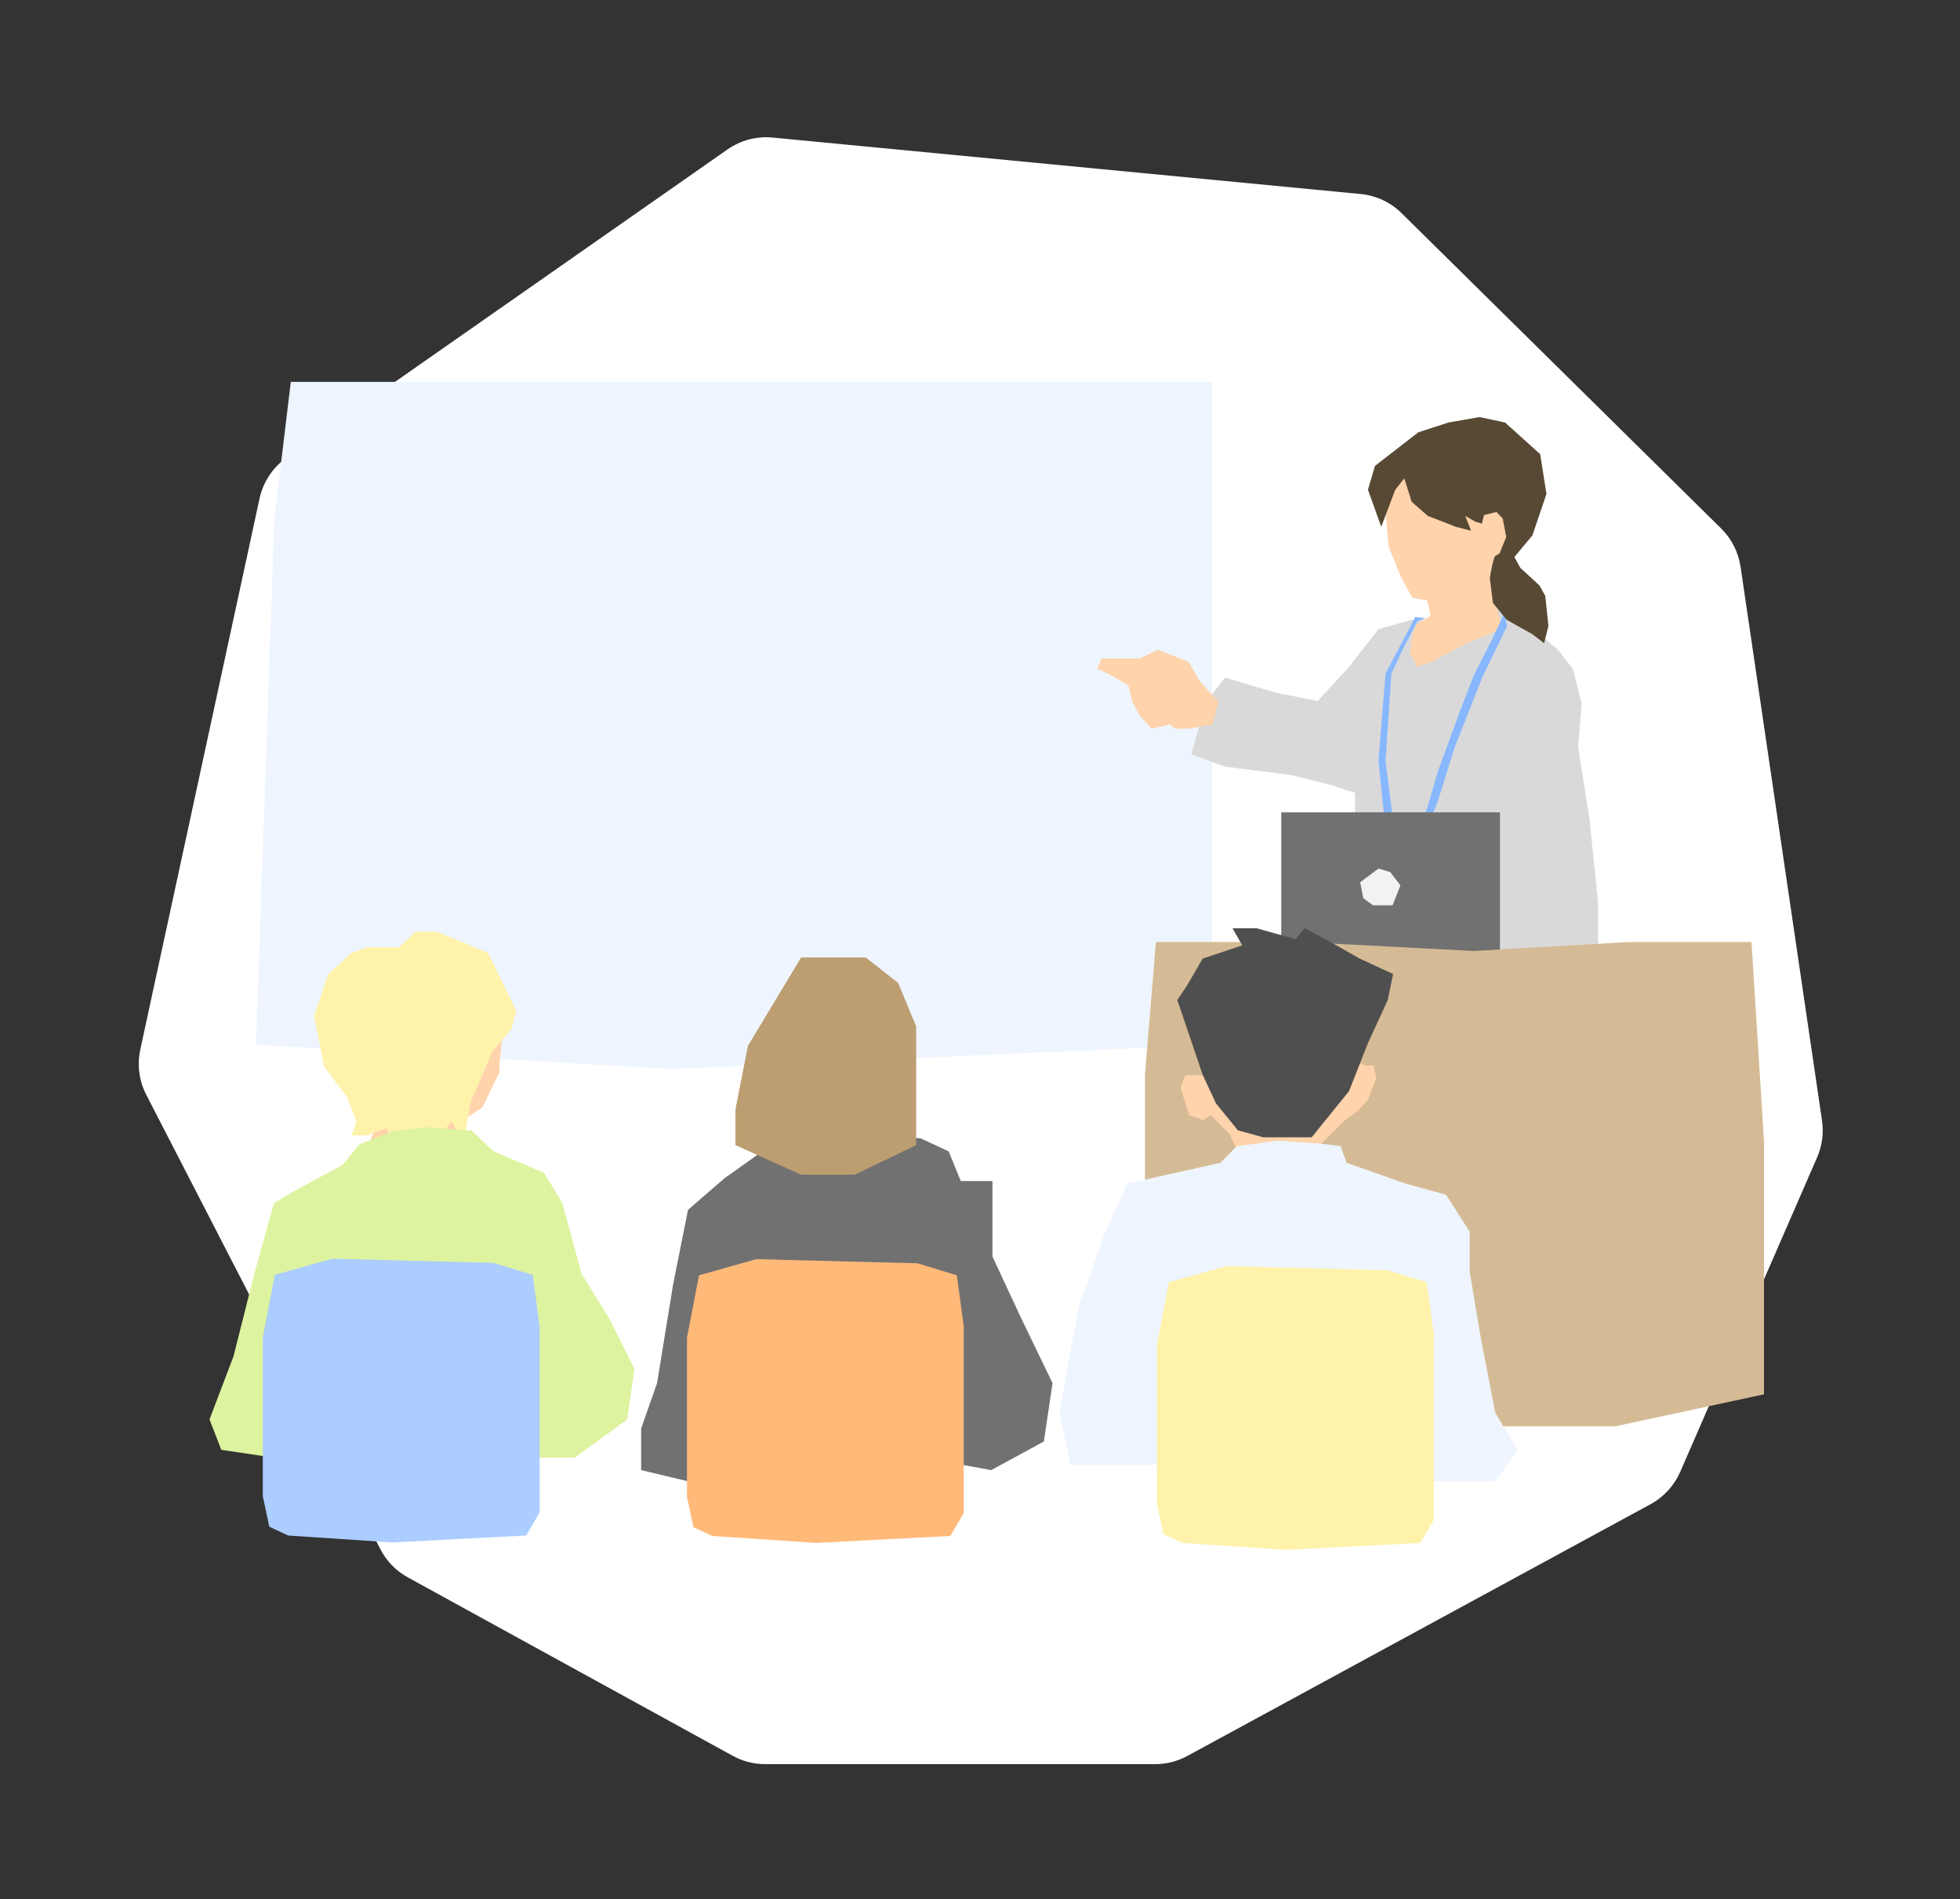 <svg width="580" height="562" viewBox="0 0 580 562" fill="none" xmlns="http://www.w3.org/2000/svg">
<rect x="0" y="0" width="580" height="562" fill="#333333" stroke="none"/>
<path d="M84.888 135.365L215.279 44.22C219.176 41.496 223.916 40.249 228.648 40.704L402.623 57.406C407.2 57.845 411.486 59.848 414.759 63.077L509.329 156.387C512.422 159.439 514.437 163.415 515.069 167.714L539.166 331.567C539.709 335.262 539.207 339.035 537.716 342.46L497.216 435.492C495.438 439.578 492.345 442.953 488.429 445.082L351.371 519.572C348.44 521.165 345.157 522 341.821 522H226.446C223.08 522 219.769 521.151 216.819 519.531L120.705 466.754C117.215 464.838 114.376 461.923 112.553 458.384L43.284 323.941C41.159 319.818 40.534 315.084 41.515 310.55L76.799 147.527C77.866 142.598 80.755 138.254 84.888 135.365Z" fill="white"/>
<path d="M221.274 113H86.052L81.198 153.336L75.766 309.13L198.622 316.296L358.577 309.13V247.182V113H221.274Z" fill="#EEF5FF"/>
<path d="M417.862 183.385H433.465H435.661L440.862 179.802H446.64L450.339 183.385L460.856 192.053L465.479 197.947L468.022 208.234L466.982 220.947L470.333 242.213L472.876 266.83V295.03L441.093 302.196L407.923 297.573L400.988 273.996V245.102V234.585L393.014 232.042L382.265 229.384L362.502 226.841L352.562 223.258L354.065 217.711L357.185 207.425L362.502 200.49L377.18 204.882L389.893 207.425L398.677 197.947L407.923 186.159L417.862 183.385Z" fill="#D9D9D9"/>
<path d="M423.305 182.229L421.803 175.295L423.305 170.441L430.818 165.356L441.335 162.004V170.441L442.144 176.451L443.531 182.229L444.455 185.697L440.641 187.662L434.169 190.32L423.305 195.983L419.376 197.254L417.18 193.094L417.989 187.662L419.376 184.657L423.305 182.229Z" fill="#FFD3AB"/>
<path d="M447.335 163.622L440.516 166.049L442.018 157.612L447.335 159.346V163.622Z" fill="#574934"/>
<path d="M445.958 185.234L445.149 181.42L441.451 189.395L436.134 199.797L431.742 211.238L425.501 228.228L422.381 238.976L417.758 250.418L419.491 259.78V252.036L425.501 237.012L430.355 221.409L438.561 200.606L445.958 185.234Z" fill="#87B7FF"/>
<path d="M442.254 163.044L446.993 162.004L447.339 163.391L449.882 168.014L455.545 173.215L457.279 176.335L458.203 185.234L456.932 190.32L453.465 187.662L445.837 183.385L441.792 178.416L440.867 171.134L442.254 163.044Z" fill="#574934"/>
<path d="M410.937 161.773L409.781 149.406L414.52 137.04L429.429 139.698L447.112 143.396L443.645 160.27L441.218 168.245L434.861 174.139L426.54 178.415L417.987 176.913L414.52 170.672L410.937 161.773Z" fill="#FFD3AB"/>
<path d="M406.885 137.849L419.714 127.909L428.613 125.02L437.859 123.402L445.371 125.02L455.773 134.381L457.622 146.17L453.462 158.421L445.371 168.129V165.933V161.888L441.789 155.878L436.588 154.376L433.583 152.642L435.316 157.034L430.809 155.878L422.488 152.642L417.749 148.482L415.553 141.547L412.895 144.899L408.734 155.878L404.805 144.899L406.885 137.849Z" fill="#574934"/>
<path d="M355.134 201.762L360.566 207.54L358.832 214.359L351.782 215.631H347.621L346.35 214.359L340.802 215.631L337.22 211.701L335.024 207.54L333.918 202.808L327.9 199.334L324.664 197.948L325.935 194.827H337.22L342.652 192.284L351.782 195.867L355.134 201.762Z" fill="#FFD3AB"/>
<path d="M410.002 199.334L418.786 182.576L421.906 182.923L419.479 183.732L415.088 192.169L411.736 199.334L410.002 225.107L413.007 249.031L415.088 254.117L413.007 255.504L410.002 245.333L407.922 225.107L410.002 199.334Z" fill="#87B7FF"/>
<path d="M379.148 259.78V288.327L443.87 294.221V285.207V240.364H430.926H379.148V259.78Z" fill="#727171"/>
<path d="M402.5 261.051L407.932 257.006L411.399 258.047L414.404 261.976L412.093 267.87H406.314L403.425 265.79L402.5 261.051Z" fill="#F2F2F2"/>
<path d="M338.812 318.03V395.002L342.049 422.047H371.173H443.986H477.965L521.999 412.57V382.751V337.677L518.3 278.734H482.125L436.011 281.392L385.042 278.734H342.049L338.812 318.03Z" fill="#D5BB95"/>
<path d="M439.136 152.411L438.211 156.225L439.136 160.039L440.291 165.818L443.759 163.738L445.723 158.883L444.683 153.451L442.834 151.487L439.136 152.411Z" fill="#FFD3AB"/>
<path d="M410.9 363.963L389.568 363.006L383.825 368.339L381.773 401.02L398.319 402.661H410.9V398.286V381.056V363.963Z" fill="#727171"/>
<path d="M350.698 318.158H356.091L399.235 313.571L404.102 315.275H406.47L407.259 318.945L404.76 325.499L401.734 328.776L398.051 331.397L388.055 341.359L372.928 344.505L366.22 340.441L363.852 335.591L358.327 329.955L356.091 331.397L351.882 329.955L349.383 321.96L350.698 318.158Z" fill="#FFD3AB"/>
<path d="M355.888 283.641L367.608 279.734L364.711 274.654H371.821L383.409 277.91L386.042 274.654L392.231 277.91L402.37 283.641L412.246 288.2L410.666 295.884L404.741 308.779L399.21 322.846L388.149 336.522H373.796L366.291 334.438L359.839 326.493L355.888 318.027L348.383 295.884L351.28 291.586L355.888 283.641Z" fill="#4F4F4F"/>
<path d="M366.059 339.122L361.119 344.073L333.646 350.19L327.107 364.463L319.261 386.601L313.461 418.06L316.803 433.352H326.683H345.572L407.906 438.304H442.487L449.171 429.128L442.487 418.06L438.171 395.776L434.916 376.406V364.463L427.941 353.54L415.881 350.19L398.461 344.073L396.717 339.122L390.76 338.393L378.264 337.52L366.059 339.122Z" fill="#EEF5FF"/>
<path d="M342.359 397.875V444.915L344.274 453.94L349.88 456.538L380.511 458.589L420.303 456.538L424.269 449.701V428.642V394.593L422.218 379.415L410.595 375.859L362.871 374.629L345.915 379.415L342.359 397.875Z" fill="#FFF2AB"/>
<path d="M293.68 349.468H273.715L271.664 369.706L293.68 377.637V349.468Z" fill="#727171"/>
<path d="M214.446 348.601L235.593 333.528L272.458 336.837L280.745 340.697L291.176 366.431L302.321 390.328L311.466 409.261L308.894 426.54L293.319 434.995L265.028 429.848L229.163 434.995L203.587 438.304L189.727 434.995V422.679L194.442 409.261L199.157 380.218L203.587 357.976L214.446 348.601Z" fill="#727171"/>
<path d="M203.289 395.824V442.864L205.203 451.889L210.81 454.487L241.441 456.538L281.233 454.487L285.199 447.65V426.591V392.542L283.147 377.364L271.524 373.808L223.801 372.578L206.844 377.364L203.289 395.824Z" fill="#FFB978"/>
<path d="M221.333 309.443L237.058 283.324H256.202L265.774 290.845L271.107 303.699V325.168V338.842L252.921 347.594H237.058L217.641 338.842V328.176L221.333 309.443Z" fill="#BD9E71"/>
<path d="M146.946 311.575H143.703L139.836 321.554H143.703L145.324 320.93C146.156 319.849 147.819 317.612 147.819 317.313V315.068L146.946 311.575Z" fill="#FFD3AB"/>
<path d="M147.402 318.041L148.818 305.588H138.003L136.844 331.532L142.767 327.641L147.402 318.041Z" fill="#FFD3AB"/>
<path d="M108.898 339.243L112.003 331.487L132.829 327.541L136.839 340.332L120.152 342.509L108.898 339.243Z" fill="#FFD3AB"/>
<path d="M95.905 315.562L92.938 300.58L97.067 288.31L104.034 281.981L108.68 280.302H118.099L123.002 275.652H129.196L144.422 281.981L152.809 299.159L151.261 304.713L145.842 310.913L139.261 326.153L137.325 337.519L133.583 331.836L129.196 337.519L121.712 335.97L115.906 337.519L114.357 333.774L108.68 335.97H104.034L105.454 331.836L102.744 324.733L95.905 315.562Z" fill="#FFF2AB"/>
<path d="M106.417 338.526L116.999 334.528L125.631 333.528L139.555 334.528L146.099 340.692L160.997 347.022L166.428 356.018L172.136 377.009L180.212 390.003L187.731 404.997L185.642 419.99L170.048 431.319H157.934H119.923H81.076L65.481 428.986L62 419.99L69.101 401.332L75.228 377.009L81.076 356.018L87.759 352.02L101.404 344.69L106.417 338.526Z" fill="#DEF39F"/>
<path d="M77.773 395.688V442.728L79.688 451.753L85.294 454.351L115.925 456.402L155.717 454.351L159.683 447.514V426.455V392.406L157.632 377.227L146.009 373.672L98.285 372.441L81.329 377.227L77.773 395.688Z" fill="#ABCDFF"/>
</svg>

